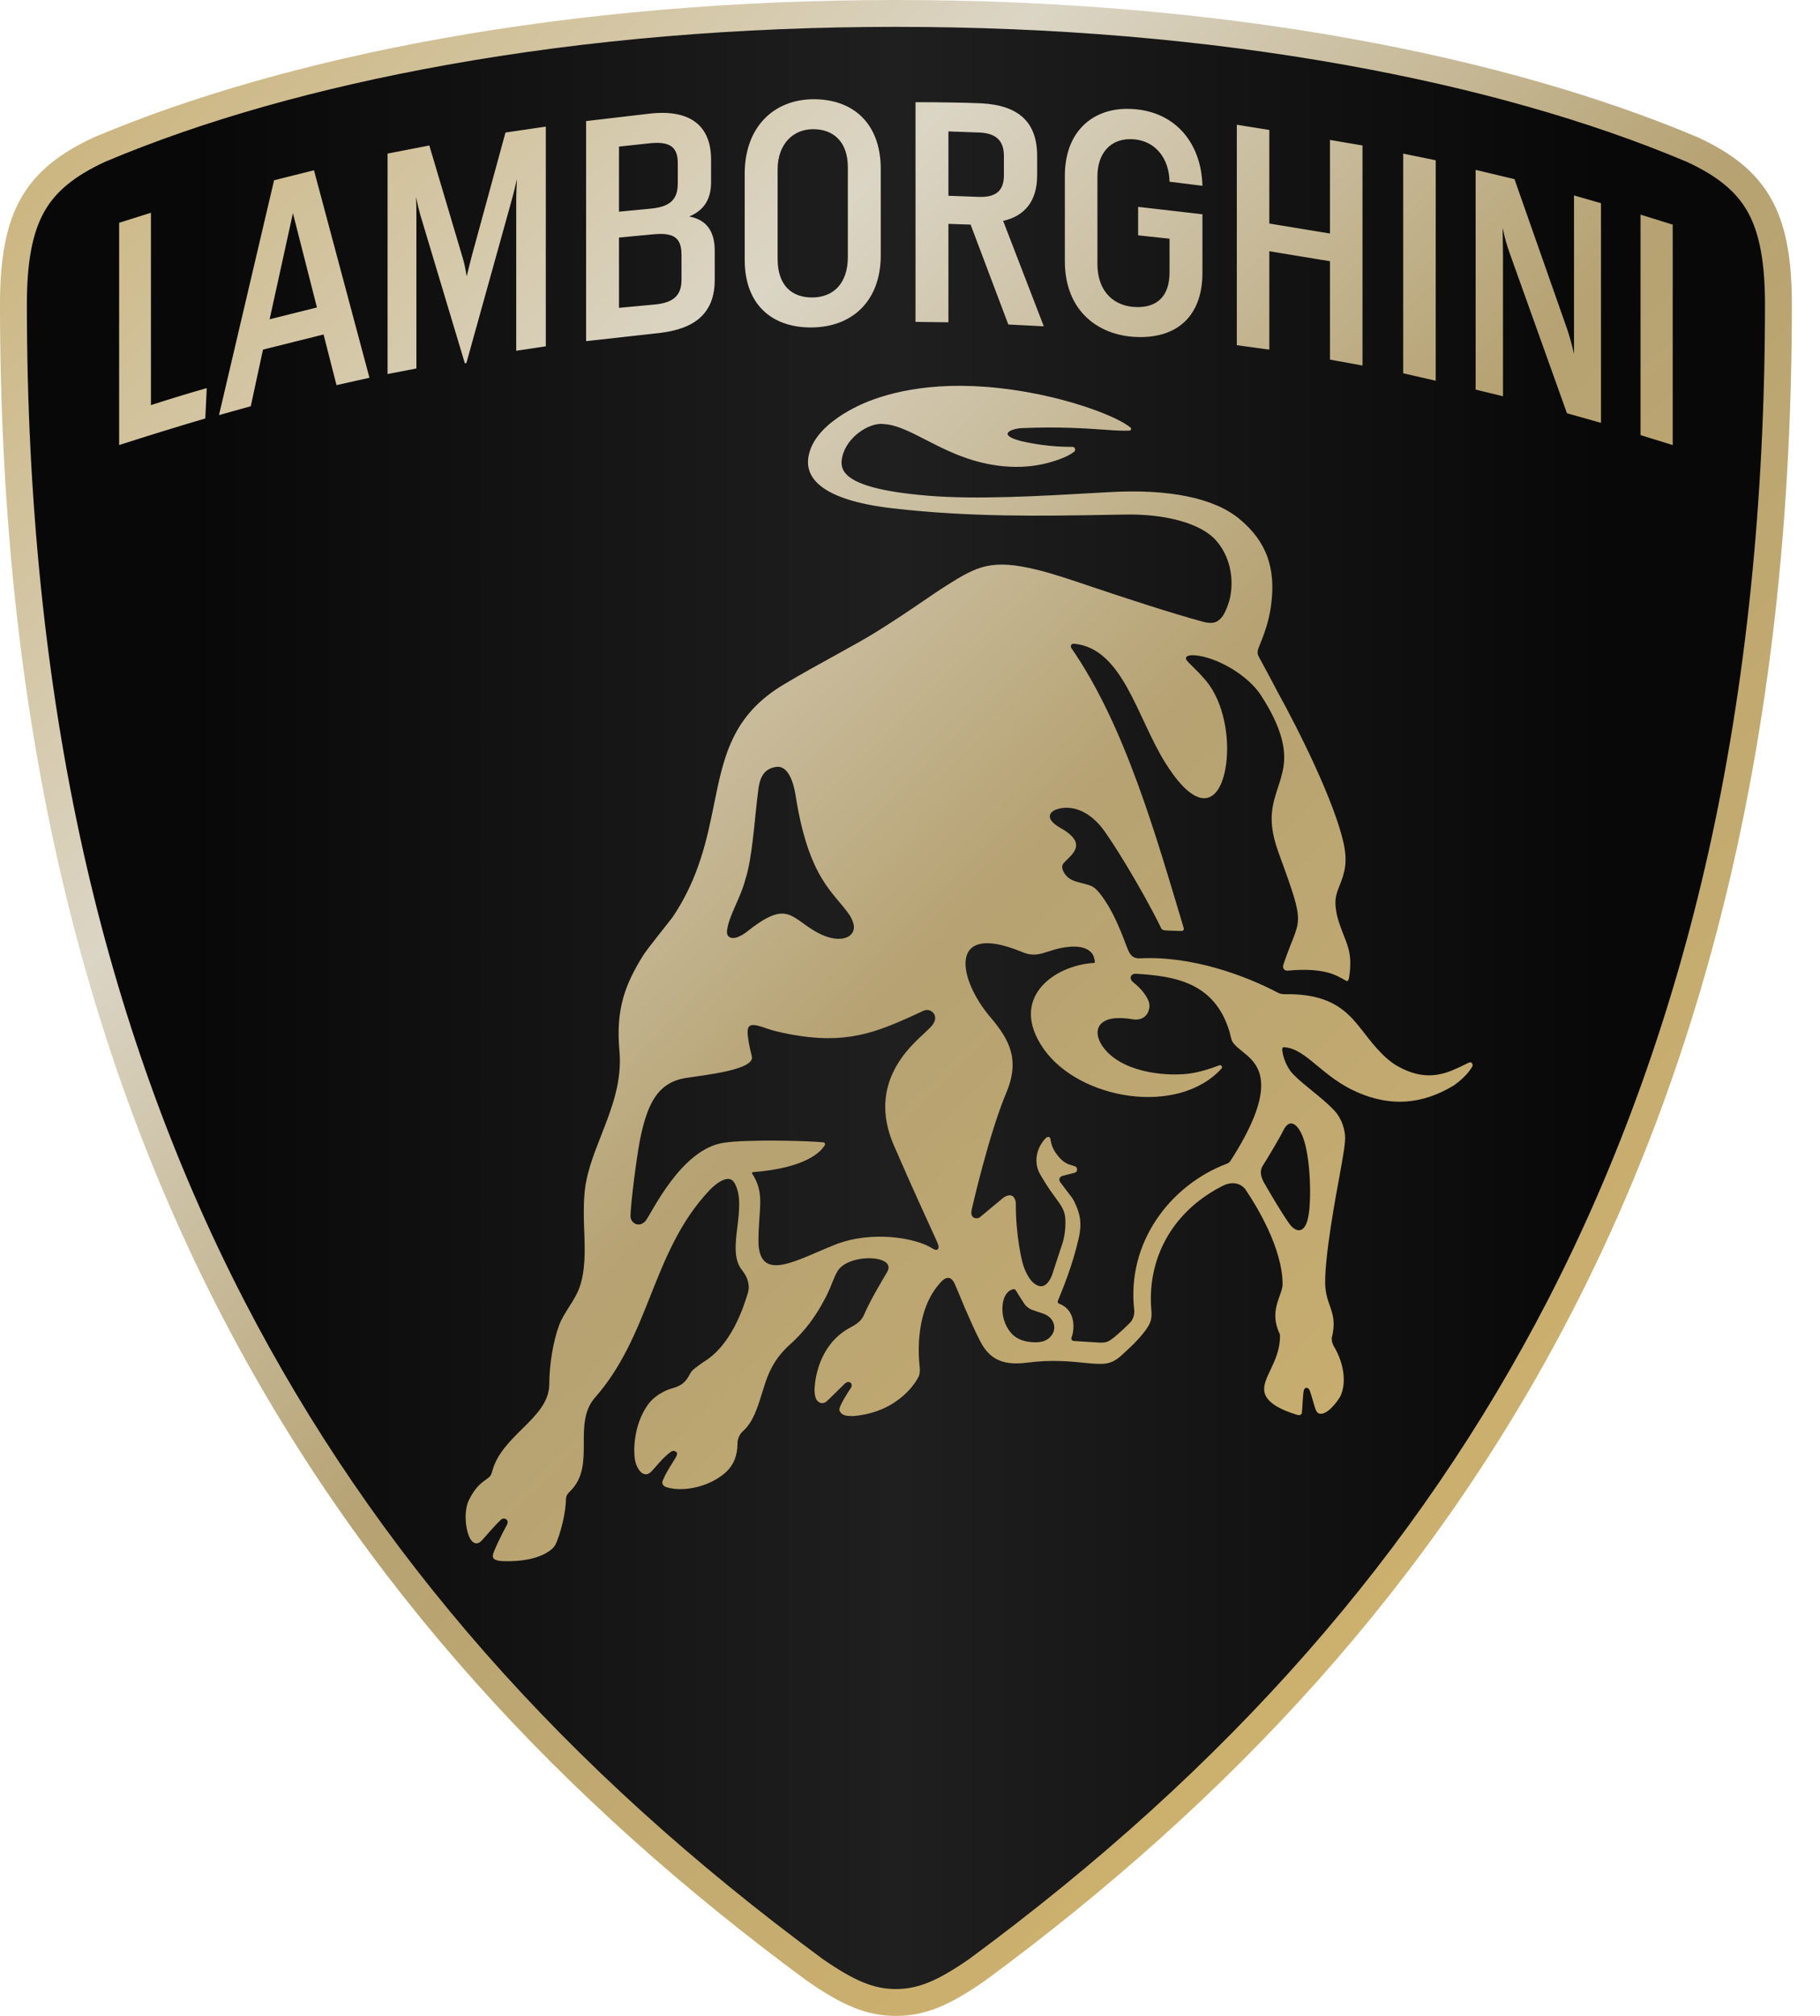 <svg width="56" height="62" viewBox="0 0 56 62" fill="none" xmlns="http://www.w3.org/2000/svg"><g clip-path="url(#clip0_276_618)"><path d="M27.567 61.587C26.795 61.587 26.144 61.327 25.081 60.592C17.042 54.671 11.175 47.992 7.135 40.164C4.947 35.924 3.275 31.262 2.165 26.308C1.003 21.119 0.414 15.415 0.414 9.354C0.414 7.987 0.601 7.019 1.002 6.307C1.4 5.603 2.034 5.077 3.059 4.602C6.099 3.319 9.672 2.306 13.691 1.586C18.039 0.808 22.707 0.413 27.567 0.413C32.427 0.413 37.095 0.808 41.443 1.586C45.463 2.306 49.036 3.319 52.063 4.597C53.1 5.077 53.735 5.603 54.133 6.307C54.533 7.019 54.72 7.987 54.72 9.354C54.72 15.416 54.131 21.12 52.969 26.308C51.86 31.262 50.188 35.924 47.999 40.164C43.959 47.992 38.093 54.671 30.064 60.585C28.99 61.327 28.339 61.587 27.567 61.587L27.567 61.587Z" fill="url(#paint0_linear_276_618)"/><path d="M45.172 32.692C45.124 32.719 44.822 32.864 44.739 32.896C44.124 33.17 43.573 33.124 42.959 32.764C42.517 32.503 42.107 31.933 41.947 31.732C41.82 31.574 41.668 31.366 41.448 31.17C41.039 30.803 40.487 30.561 39.532 30.578C39.455 30.58 39.379 30.562 39.311 30.527C38.345 30.016 36.682 29.393 35.093 29.474C34.777 29.495 34.732 29.266 34.628 29.009C34.339 28.237 34.128 27.878 33.932 27.599C33.682 27.243 33.573 27.24 33.366 27.182C33.135 27.117 32.885 27.093 32.732 26.826C32.713 26.793 32.638 26.651 32.723 26.552C32.935 26.306 33.52 25.967 32.641 25.471C32.105 25.168 32.343 24.973 32.432 24.927C32.556 24.863 32.768 24.813 33.023 24.864C33.277 24.915 33.574 25.066 33.863 25.406C34.15 25.742 35.118 27.309 35.706 28.5C35.714 28.516 35.727 28.602 35.835 28.612C35.999 28.628 36.28 28.628 36.338 28.633C36.428 28.641 36.43 28.568 36.421 28.538C35.587 25.771 34.628 22.326 32.962 19.929C32.929 19.861 32.958 19.788 33.063 19.799C34.553 19.952 34.985 22.072 35.858 23.465C36.98 25.255 37.638 24.553 37.744 23.346C37.818 22.502 37.596 21.427 37.008 20.824C36.867 20.654 36.62 20.439 36.516 20.311C36.479 20.266 36.474 20.189 36.573 20.164C36.614 20.154 36.671 20.149 36.751 20.152C37.44 20.206 38.396 20.763 38.798 21.383C39.623 22.656 39.562 23.341 39.449 23.792C39.255 24.564 38.895 25.008 39.342 26.228C40.227 28.645 39.996 28.14 39.492 29.66C39.448 29.776 39.519 29.861 39.619 29.853C40.778 29.747 41.132 30.009 41.382 30.143C41.408 30.156 41.43 30.177 41.448 30.173C41.492 30.158 41.508 30.101 41.516 30.026C41.611 29.374 41.475 29.099 41.326 28.714C41.239 28.489 41.14 28.234 41.109 27.987C41.058 27.669 41.116 27.49 41.212 27.252C41.374 26.846 41.472 26.532 41.34 25.921C41.046 24.633 39.99 22.511 39.316 21.289C39.26 21.183 38.798 20.31 38.725 20.183C38.675 20.096 38.697 19.989 38.733 19.907C38.764 19.838 38.815 19.701 38.815 19.701C38.976 19.291 39.061 18.976 39.11 18.618C39.266 17.463 38.963 16.641 38.127 15.953C37.352 15.315 35.97 15.032 34.131 15.136L33.741 15.158C32.008 15.257 30.044 15.369 28.567 15.247C27.136 15.129 26.301 14.902 26.012 14.555C25.919 14.442 25.882 14.317 25.898 14.162C25.93 13.851 26.118 13.542 26.415 13.313C26.671 13.116 26.974 13.009 27.189 13.043C27.574 13.059 27.996 13.275 28.484 13.526C28.922 13.751 29.419 14.006 29.996 14.172C30.483 14.312 30.967 14.374 31.431 14.356C31.868 14.34 32.3 14.248 32.706 14.084C32.878 14.014 33.002 13.935 33.056 13.888C33.084 13.863 33.094 13.816 33.06 13.77C33.04 13.743 33.015 13.743 32.925 13.743C32.311 13.743 31.764 13.646 31.416 13.565C31.033 13.468 31 13.374 31.003 13.339C31.011 13.256 31.214 13.178 31.445 13.167C32.579 13.117 33.447 13.178 34.021 13.218C34.217 13.232 34.371 13.244 34.483 13.245C34.597 13.248 34.748 13.244 34.754 13.243C34.788 13.239 34.798 13.218 34.801 13.208C34.804 13.198 34.803 13.187 34.801 13.177C34.798 13.167 34.792 13.158 34.785 13.15C34.385 12.82 33.087 12.322 31.605 12.06C29.223 11.638 27.626 11.985 26.706 12.35C26.524 12.422 26.052 12.627 25.633 12.951C25.172 13.309 24.914 13.699 24.867 14.11C24.805 14.66 25.204 15.371 27.459 15.633C29.848 15.909 32.079 15.87 34.047 15.835C34.253 15.832 34.455 15.829 34.652 15.825C35.899 15.807 36.955 16.107 37.408 16.612C37.928 17.193 37.959 17.971 37.828 18.461C37.789 18.602 37.712 18.814 37.62 18.95C37.476 19.143 37.32 19.202 37.031 19.126C36.109 18.882 34.466 18.341 33.668 18.072C32.959 17.832 32.398 17.643 31.923 17.527C30.512 17.18 30.071 17.409 29.124 18.008C28.895 18.152 28.663 18.311 28.395 18.494C28.006 18.759 27.564 19.059 26.978 19.425C26.625 19.645 26.161 19.901 25.67 20.171C25.171 20.445 24.655 20.73 24.149 21.032C22.528 21.984 22.27 23.26 21.97 24.738C21.757 25.786 21.517 26.974 20.716 28.177C20.628 28.309 19.934 29.152 19.786 29.39C19.237 30.272 18.943 31.033 19.059 32.312C19.146 33.269 18.819 34.101 18.503 34.907C18.254 35.54 18.018 36.139 17.98 36.779C17.95 37.176 17.964 37.546 17.978 37.904C18.001 38.499 18.011 39.091 17.828 39.604C17.689 39.998 17.336 40.386 17.2 40.767C17.023 41.257 16.9 41.954 16.9 42.595C16.889 43.134 16.488 43.53 16.064 43.95C15.691 44.32 15.299 44.709 15.156 45.212C15.137 45.279 15.125 45.33 15.1 45.37C15.063 45.429 15.008 45.467 14.934 45.52C14.79 45.621 14.617 45.756 14.427 46.137C14.268 46.459 14.314 47.032 14.46 47.31C14.482 47.353 14.545 47.455 14.643 47.466C14.708 47.474 14.774 47.438 14.839 47.363C14.839 47.363 15.254 46.884 15.415 46.739C15.437 46.719 15.465 46.707 15.494 46.705C15.524 46.703 15.553 46.711 15.578 46.729C15.623 46.763 15.633 46.819 15.605 46.882C15.589 46.917 15.339 47.362 15.193 47.736L15.19 47.745C15.17 47.799 15.146 47.865 15.181 47.92C15.215 47.973 15.296 48.002 15.437 48.012C15.498 48.014 15.558 48.016 15.615 48.016C16.383 48.016 16.787 47.811 16.994 47.632C17.075 47.545 17.091 47.508 17.118 47.445C17.125 47.429 17.133 47.411 17.143 47.388C17.298 46.976 17.4 46.5 17.413 46.145C17.413 45.994 17.455 45.952 17.558 45.848C17.963 45.441 17.963 44.902 17.963 44.382C17.963 43.902 17.964 43.407 18.279 43.017C19.137 42.056 19.584 40.933 20.015 39.848C20.46 38.728 20.92 37.569 21.834 36.603C22.064 36.367 22.289 36.238 22.438 36.261C22.51 36.273 22.568 36.319 22.61 36.401C22.805 36.762 22.746 37.249 22.69 37.719C22.625 38.251 22.564 38.753 22.846 39.082C23.034 39.326 23.085 39.583 22.993 39.825C22.872 40.211 22.506 41.38 21.633 41.898C21.612 41.91 21.382 42.074 21.31 42.144C21.272 42.18 21.245 42.23 21.213 42.286C21.137 42.422 21.041 42.592 20.742 42.681C20.413 42.764 20.104 42.963 19.935 43.202C19.474 43.854 19.494 44.661 19.537 44.893C19.554 44.982 19.584 45.101 19.669 45.218C19.722 45.29 19.783 45.332 19.845 45.341C19.897 45.349 19.949 45.334 19.997 45.297C20.048 45.258 20.108 45.188 20.184 45.101C20.304 44.962 20.452 44.791 20.639 44.653C20.699 44.609 20.757 44.62 20.793 44.644C20.826 44.667 20.841 44.703 20.831 44.737C20.814 44.798 20.758 44.885 20.687 44.997C20.598 45.139 20.486 45.313 20.398 45.521C20.376 45.567 20.373 45.61 20.39 45.648C20.415 45.706 20.478 45.731 20.497 45.737C21.052 45.914 21.882 45.704 22.347 45.267C22.58 45.048 22.693 44.758 22.693 44.38C22.693 44.284 22.739 44.135 22.838 44.036C23.166 43.757 23.3 43.319 23.444 42.856C23.478 42.746 23.514 42.632 23.551 42.52C23.7 42.084 23.895 41.709 24.367 41.296C24.979 40.724 25.256 40.184 25.43 39.852C25.608 39.494 25.647 39.295 25.777 39.085C26.032 38.683 26.894 38.607 27.212 38.795C27.345 38.873 27.375 38.981 27.3 39.116C27.252 39.204 26.797 39.94 26.583 40.442C26.478 40.689 26.24 40.781 26.099 40.864C25.245 41.363 25.089 42.304 25.064 42.689C25.057 42.809 25.07 42.969 25.131 43.058C25.166 43.11 25.215 43.144 25.269 43.152C25.322 43.161 25.377 43.145 25.427 43.107C25.477 43.069 25.939 42.603 25.994 42.554C26.071 42.487 26.138 42.498 26.172 42.528C26.209 42.56 26.223 42.624 26.176 42.694C26.111 42.79 25.793 43.271 25.83 43.376C25.893 43.554 26.075 43.55 26.257 43.552C27.722 43.428 28.24 42.385 28.24 42.385C28.275 42.325 28.32 42.244 28.296 42.028C28.254 41.636 28.162 40.281 28.945 39.437C29.179 39.178 29.315 39.352 29.368 39.468C29.463 39.676 29.604 40.035 29.683 40.215C29.853 40.598 29.969 40.88 30.164 41.258C30.493 41.897 30.987 41.985 31.6 41.909C32.391 41.809 32.937 41.872 33.469 41.925C33.921 41.963 34.171 41.993 34.503 41.689C34.683 41.525 35.03 41.221 35.263 40.892C35.411 40.682 35.457 40.551 35.42 40.227C35.31 38.597 36.158 37.181 37.684 36.441C37.914 36.348 38.168 36.376 38.324 36.586C38.667 37.093 39.464 38.395 39.464 39.499C39.464 39.603 39.423 39.718 39.375 39.851C39.267 40.153 39.133 40.529 39.383 41.041C39.398 41.484 39.234 41.831 39.089 42.136C38.883 42.572 38.719 42.915 39.284 43.254C39.444 43.349 39.651 43.435 39.917 43.516C39.932 43.52 39.948 43.523 39.963 43.523C39.985 43.523 40.006 43.517 40.024 43.506C40.033 43.5 40.041 43.493 40.047 43.484C40.053 43.475 40.057 43.465 40.058 43.454C40.074 43.326 40.089 42.883 40.113 42.778C40.123 42.737 40.144 42.686 40.192 42.683C40.237 42.681 40.282 42.717 40.294 42.753C40.339 42.859 40.454 43.293 40.485 43.362C40.513 43.421 40.545 43.461 40.588 43.474C40.815 43.54 41.123 43.15 41.239 42.95C41.439 42.537 41.357 41.923 41.032 41.389C40.984 41.286 40.977 41.244 40.977 41.151C41.097 40.665 41.009 40.418 40.917 40.157C40.864 40.007 40.809 39.851 40.785 39.637C40.698 38.871 41.166 36.445 41.211 36.196C41.29 35.745 41.357 35.423 41.385 35.092C41.413 34.771 41.281 34.395 41.058 34.157C40.853 33.938 40.607 33.739 40.369 33.545C40.159 33.374 39.96 33.213 39.798 33.047C39.535 32.778 39.452 32.385 39.454 32.274C39.455 32.244 39.461 32.225 39.471 32.216C39.479 32.209 39.492 32.206 39.512 32.207C39.873 32.233 40.163 32.472 40.529 32.776C40.857 33.047 41.229 33.356 41.75 33.587C42.779 34.042 43.756 33.976 44.737 33.381C45.154 33.084 45.283 32.83 45.304 32.796C45.33 32.751 45.292 32.623 45.172 32.692ZM22.37 28.622C22.43 28.147 22.78 27.641 22.934 27.049C23.153 26.38 23.213 25.21 23.333 24.283C23.392 23.821 23.568 23.626 23.902 23.584C24.122 23.565 24.352 23.756 24.471 24.409C24.881 27.082 25.684 27.452 26.15 28.16C26.158 28.173 26.166 28.186 26.174 28.2C26.294 28.421 26.331 28.628 26.144 28.778C26.034 28.866 25.669 28.997 25.047 28.622C24.301 28.173 24.189 27.688 22.952 28.678C22.952 28.678 22.787 28.806 22.628 28.841C22.493 28.872 22.345 28.819 22.37 28.622ZM28.844 38.427C28.801 38.455 28.75 38.436 28.678 38.39C28.186 38.075 26.825 37.828 25.676 38.288C24.493 38.762 23.41 39.431 23.338 38.261C23.324 37.225 23.544 36.774 23.184 36.158C23.184 36.158 23.169 36.137 23.152 36.111C23.122 36.062 23.159 36.051 23.171 36.05C24.832 35.92 25.275 35.401 25.378 35.22C25.402 35.18 25.372 35.138 25.329 35.133C24.948 35.09 23.046 35.033 22.28 35.144C20.936 35.338 20.031 37.364 19.857 37.556C19.655 37.778 19.4 37.608 19.4 37.407C19.4 37.069 19.6 35.427 19.733 34.858C19.943 33.958 20.232 33.288 21.11 33.153C21.726 33.058 23.237 32.898 23.133 32.49C23.047 32.151 23.003 31.887 23.003 31.737C23.002 31.537 23.104 31.497 23.307 31.543C23.456 31.575 23.656 31.665 23.913 31.725C25.814 32.172 26.788 31.816 27.921 31.313C27.953 31.298 28.375 31.108 28.4 31.094C28.604 30.981 28.861 31.186 28.747 31.429C28.687 31.557 28.606 31.618 28.432 31.785C28.058 32.145 26.662 33.29 27.503 35.224C28.158 36.731 28.348 37.122 28.814 38.151C28.889 38.317 28.9 38.393 28.844 38.427ZM32.378 41.037C32.286 41.18 32.143 41.283 31.865 41.283C31.524 41.283 31.282 41.18 31.138 41.026C30.84 40.71 30.803 40.275 30.876 39.991C30.922 39.811 31.03 39.693 31.146 39.659C31.197 39.642 31.224 39.646 31.25 39.679C31.3 39.761 31.486 40.054 31.528 40.114C31.578 40.185 31.668 40.248 31.742 40.278C31.881 40.333 32.057 40.381 32.152 40.423C32.438 40.548 32.504 40.842 32.378 41.037ZM37.86 35.704C37.823 35.762 37.791 35.772 37.743 35.793C36.021 36.445 34.652 38.203 34.901 40.316C34.905 40.426 34.871 40.58 34.767 40.684C34.767 40.684 34.405 41.051 34.178 41.207C34.101 41.261 34.013 41.304 33.81 41.291C33.554 41.275 33.298 41.259 33.043 41.243C32.922 41.223 32.974 41.118 32.983 41.096C32.991 41.073 33 41.047 33.006 41.018C33.071 40.701 33.025 40.258 32.58 40.091C32.516 40.055 32.556 39.997 32.563 39.977C32.754 39.506 32.993 38.923 33.186 38.106C33.302 37.612 33.23 37.315 33.057 36.959C33.018 36.881 32.969 36.808 32.912 36.742L32.641 36.383C32.565 36.295 32.585 36.202 32.694 36.164L33.076 36.066C33.169 36.033 33.16 35.892 33.071 35.869L32.873 35.806C32.686 35.729 32.573 35.58 32.489 35.465C32.468 35.434 32.447 35.401 32.429 35.367C32.386 35.292 32.356 35.21 32.339 35.125L32.316 35.014C32.313 34.957 32.224 34.956 32.185 34.995C31.884 35.298 31.79 35.762 32.012 36.131C32.322 36.648 32.309 36.597 32.585 36.988C32.677 37.118 32.731 37.223 32.761 37.35C32.803 37.527 32.791 37.974 32.673 38.293L32.36 39.245C32.17 39.67 31.959 39.568 31.84 39.488C31.686 39.386 31.541 39.12 31.463 38.838C31.463 38.838 31.248 38.043 31.256 36.987C31.241 36.86 31.154 36.651 30.877 36.833L30.14 37.445C30.036 37.501 29.855 37.47 29.892 37.231C29.892 37.231 30.422 34.867 30.992 33.536C31.421 32.45 30.944 31.838 30.375 31.165C29.446 29.981 29.239 28.387 31.401 29.26C31.982 29.525 32.189 29.182 32.905 29.119C33.419 29.075 33.588 29.283 33.631 29.371C33.671 29.449 33.685 29.537 33.689 29.582C33.691 29.602 33.685 29.615 33.663 29.615C32.45 29.684 31.004 30.691 32.121 32.271C33.218 33.82 36.237 34.34 37.586 32.864C37.603 32.844 37.608 32.8 37.581 32.777C37.572 32.769 37.56 32.764 37.548 32.762C37.536 32.76 37.523 32.762 37.512 32.766C37.217 32.878 36.946 32.962 36.673 33.007C36.029 33.114 34.665 33.036 34.019 32.3C33.65 31.879 33.66 31.392 34.284 31.318C34.631 31.291 34.801 31.354 34.952 31.358C35.341 31.352 35.421 30.963 35.34 30.787C35.274 30.619 35.119 30.414 34.901 30.237C34.699 30.094 34.808 29.944 34.939 29.948C36.188 30.019 37.382 30.235 37.832 31.734C37.85 31.791 37.88 31.979 37.928 32.05C38.024 32.194 38.192 32.301 38.377 32.463C38.831 32.858 39.238 33.563 37.86 35.704ZM39.482 34.777C39.701 34.318 39.999 34.626 40.141 35.129C40.321 35.769 40.347 36.798 40.271 37.328C40.172 38.021 39.847 37.882 39.672 37.636C39.398 37.247 39.1 36.729 38.893 36.374C38.886 36.363 38.881 36.353 38.874 36.341C38.779 36.141 38.764 35.983 38.865 35.835C38.968 35.675 39.381 34.988 39.482 34.777ZM27.567 0.826C32.404 0.826 37.048 1.219 41.371 1.993C45.359 2.707 48.902 3.711 51.902 4.977C52.843 5.413 53.42 5.887 53.772 6.51C54.137 7.158 54.307 8.061 54.307 9.354C54.307 15.383 53.721 21.057 52.566 26.218C51.464 31.138 49.803 35.767 47.632 39.974C43.622 47.744 37.795 54.377 29.819 60.252C28.834 60.932 28.243 61.174 27.567 61.174C26.891 61.174 26.301 60.932 25.316 60.252C17.339 54.377 11.512 47.744 7.502 39.974C5.331 35.767 3.67 31.138 2.569 26.218C1.413 21.057 0.827 15.383 0.827 9.354C0.827 8.061 0.997 7.158 1.362 6.51C1.714 5.887 2.291 5.413 3.232 4.977C6.232 3.711 9.775 2.707 13.764 1.993C18.086 1.219 22.73 0.826 27.567 0.826ZM27.567 0C17.385 0 8.775 1.738 2.897 4.221C0.745 5.215 0 6.539 0 9.354C0 34.352 9.768 49.832 24.835 60.925C25.912 61.669 26.656 62 27.567 62C28.478 62 29.223 61.669 30.299 60.925C45.365 49.832 55.134 34.352 55.134 9.354C55.134 6.539 54.389 5.215 52.237 4.221C46.359 1.738 37.749 0 27.567 0ZM4.644 6.544V12.46C5.213 12.275 5.786 12.1 6.362 11.937L6.316 12.87C5.429 13.132 4.546 13.404 3.666 13.688V6.852L4.644 6.544ZM8.296 9.82L9.013 6.556L9.752 9.456L8.296 9.82ZM9.956 10.287L10.354 11.845L11.368 11.618L9.661 5.237L8.433 5.544L6.738 12.767L7.716 12.494L8.092 10.753L9.956 10.287ZM12.812 11.333V6.669C12.812 6.487 12.812 6.26 12.8 6.055C12.846 6.283 12.891 6.465 12.937 6.624L14.303 11.174L14.35 11.166L15.747 6.146C15.804 5.941 15.861 5.702 15.906 5.509C15.896 5.714 15.884 5.952 15.884 6.146V10.788L16.794 10.651V3.894L15.553 4.076L14.519 7.864C14.473 8.034 14.416 8.262 14.359 8.501C14.325 8.273 14.28 8.069 14.234 7.921L13.21 4.474L11.925 4.724V11.504L12.812 11.333ZM20.287 10.242C21.378 10.117 21.992 9.638 21.992 8.604V7.716C21.992 7.113 21.742 6.76 21.208 6.658C21.674 6.465 21.879 6.112 21.879 5.6V4.906C21.879 3.882 21.253 3.348 19.979 3.496L18.034 3.724V10.492L20.287 10.242ZM19.046 4.508L20.002 4.406C20.65 4.338 20.855 4.554 20.855 5.021V5.635C20.855 6.112 20.65 6.362 20.002 6.419L19.046 6.51V4.508ZM19.046 7.306L20.127 7.204C20.764 7.147 20.969 7.34 20.969 7.841V8.604C20.969 9.07 20.741 9.309 20.15 9.365L19.046 9.468V7.306ZM24.95 10.071C26.225 10.071 27.1 9.252 27.1 7.853V5.202C27.1 3.792 26.247 3.052 25.041 3.052C23.79 3.052 22.914 3.928 22.914 5.338V7.989C22.914 9.354 23.733 10.071 24.95 10.071ZM23.927 7.966V5.213C23.927 4.429 24.404 3.973 25.019 3.973C25.644 3.973 26.088 4.36 26.088 5.146V7.898C26.088 8.717 25.644 9.149 24.985 9.149C24.37 9.149 23.927 8.786 23.927 7.966ZM29.182 9.912V6.885L29.865 6.908L31.025 9.98L32.117 10.036L30.866 6.794C31.514 6.647 31.912 6.203 31.912 5.395V4.793C31.912 3.757 31.343 3.235 30.184 3.177C29.695 3.155 28.807 3.143 28.17 3.143V9.9L29.182 9.912ZM29.182 4.042L30.138 4.076C30.661 4.099 30.889 4.338 30.889 4.793V5.395C30.889 5.851 30.661 6.078 30.104 6.055L29.182 6.021V4.042ZM35.086 10.367C36.338 10.367 36.998 9.604 36.998 8.398V6.59L35.019 6.362V7.238L35.986 7.341V8.376C35.986 9.127 35.587 9.445 35.007 9.445C34.29 9.445 33.767 8.978 33.767 8.125V5.429C33.767 4.69 34.188 4.28 34.768 4.28C35.542 4.28 35.974 4.872 35.986 5.589L36.998 5.714C36.964 4.36 36.11 3.348 34.677 3.348C33.619 3.348 32.765 4.042 32.765 5.407V8.034C32.765 9.604 33.846 10.367 35.086 10.367ZM39.056 10.753V7.727L40.922 8.034V11.06L41.923 11.242V4.474L40.922 4.304V7.182L39.056 6.875V3.997L38.056 3.837V10.617L39.056 10.753ZM43.175 4.724L43.675 4.827L44.176 4.929V11.709L43.175 11.481V4.724ZM46.246 12.187V7.853C46.246 7.59 46.235 7.318 46.235 7.011C46.303 7.34 46.372 7.557 46.451 7.784L48.214 12.71L49.261 13.005V6.249L48.431 6.01V10.89C48.376 10.636 48.308 10.385 48.226 10.139L46.599 5.509L45.404 5.225V11.982L46.246 12.187V12.187ZM50.478 13.381V6.601L50.973 6.755L51.468 6.908V13.688L50.478 13.381Z" fill="url(#paint1_linear_276_618)"/></g><defs><linearGradient id="paint0_linear_276_618" x1="0.414" y1="31" x2="54.72" y2="31" gradientUnits="userSpaceOnUse"><stop offset="0.1" stop-color="#080808"/><stop offset="0.5" stop-color="#1F1F1F"/><stop offset="0.9" stop-color="#080808"/></linearGradient><linearGradient id="paint1_linear_276_618" x1="6.112" y1="0.445" x2="49.02" y2="43.355" gradientUnits="userSpaceOnUse"><stop stop-color="#CCB681"/><stop offset="0.3" stop-color="#DBD5C5"/><stop offset="0.6" stop-color="#B6A272"/><stop offset="1" stop-color="#CCB06E"/></linearGradient><clipPath id="clip0_276_618"><rect width="55.134" height="62" fill="white"/></clipPath></defs></svg>